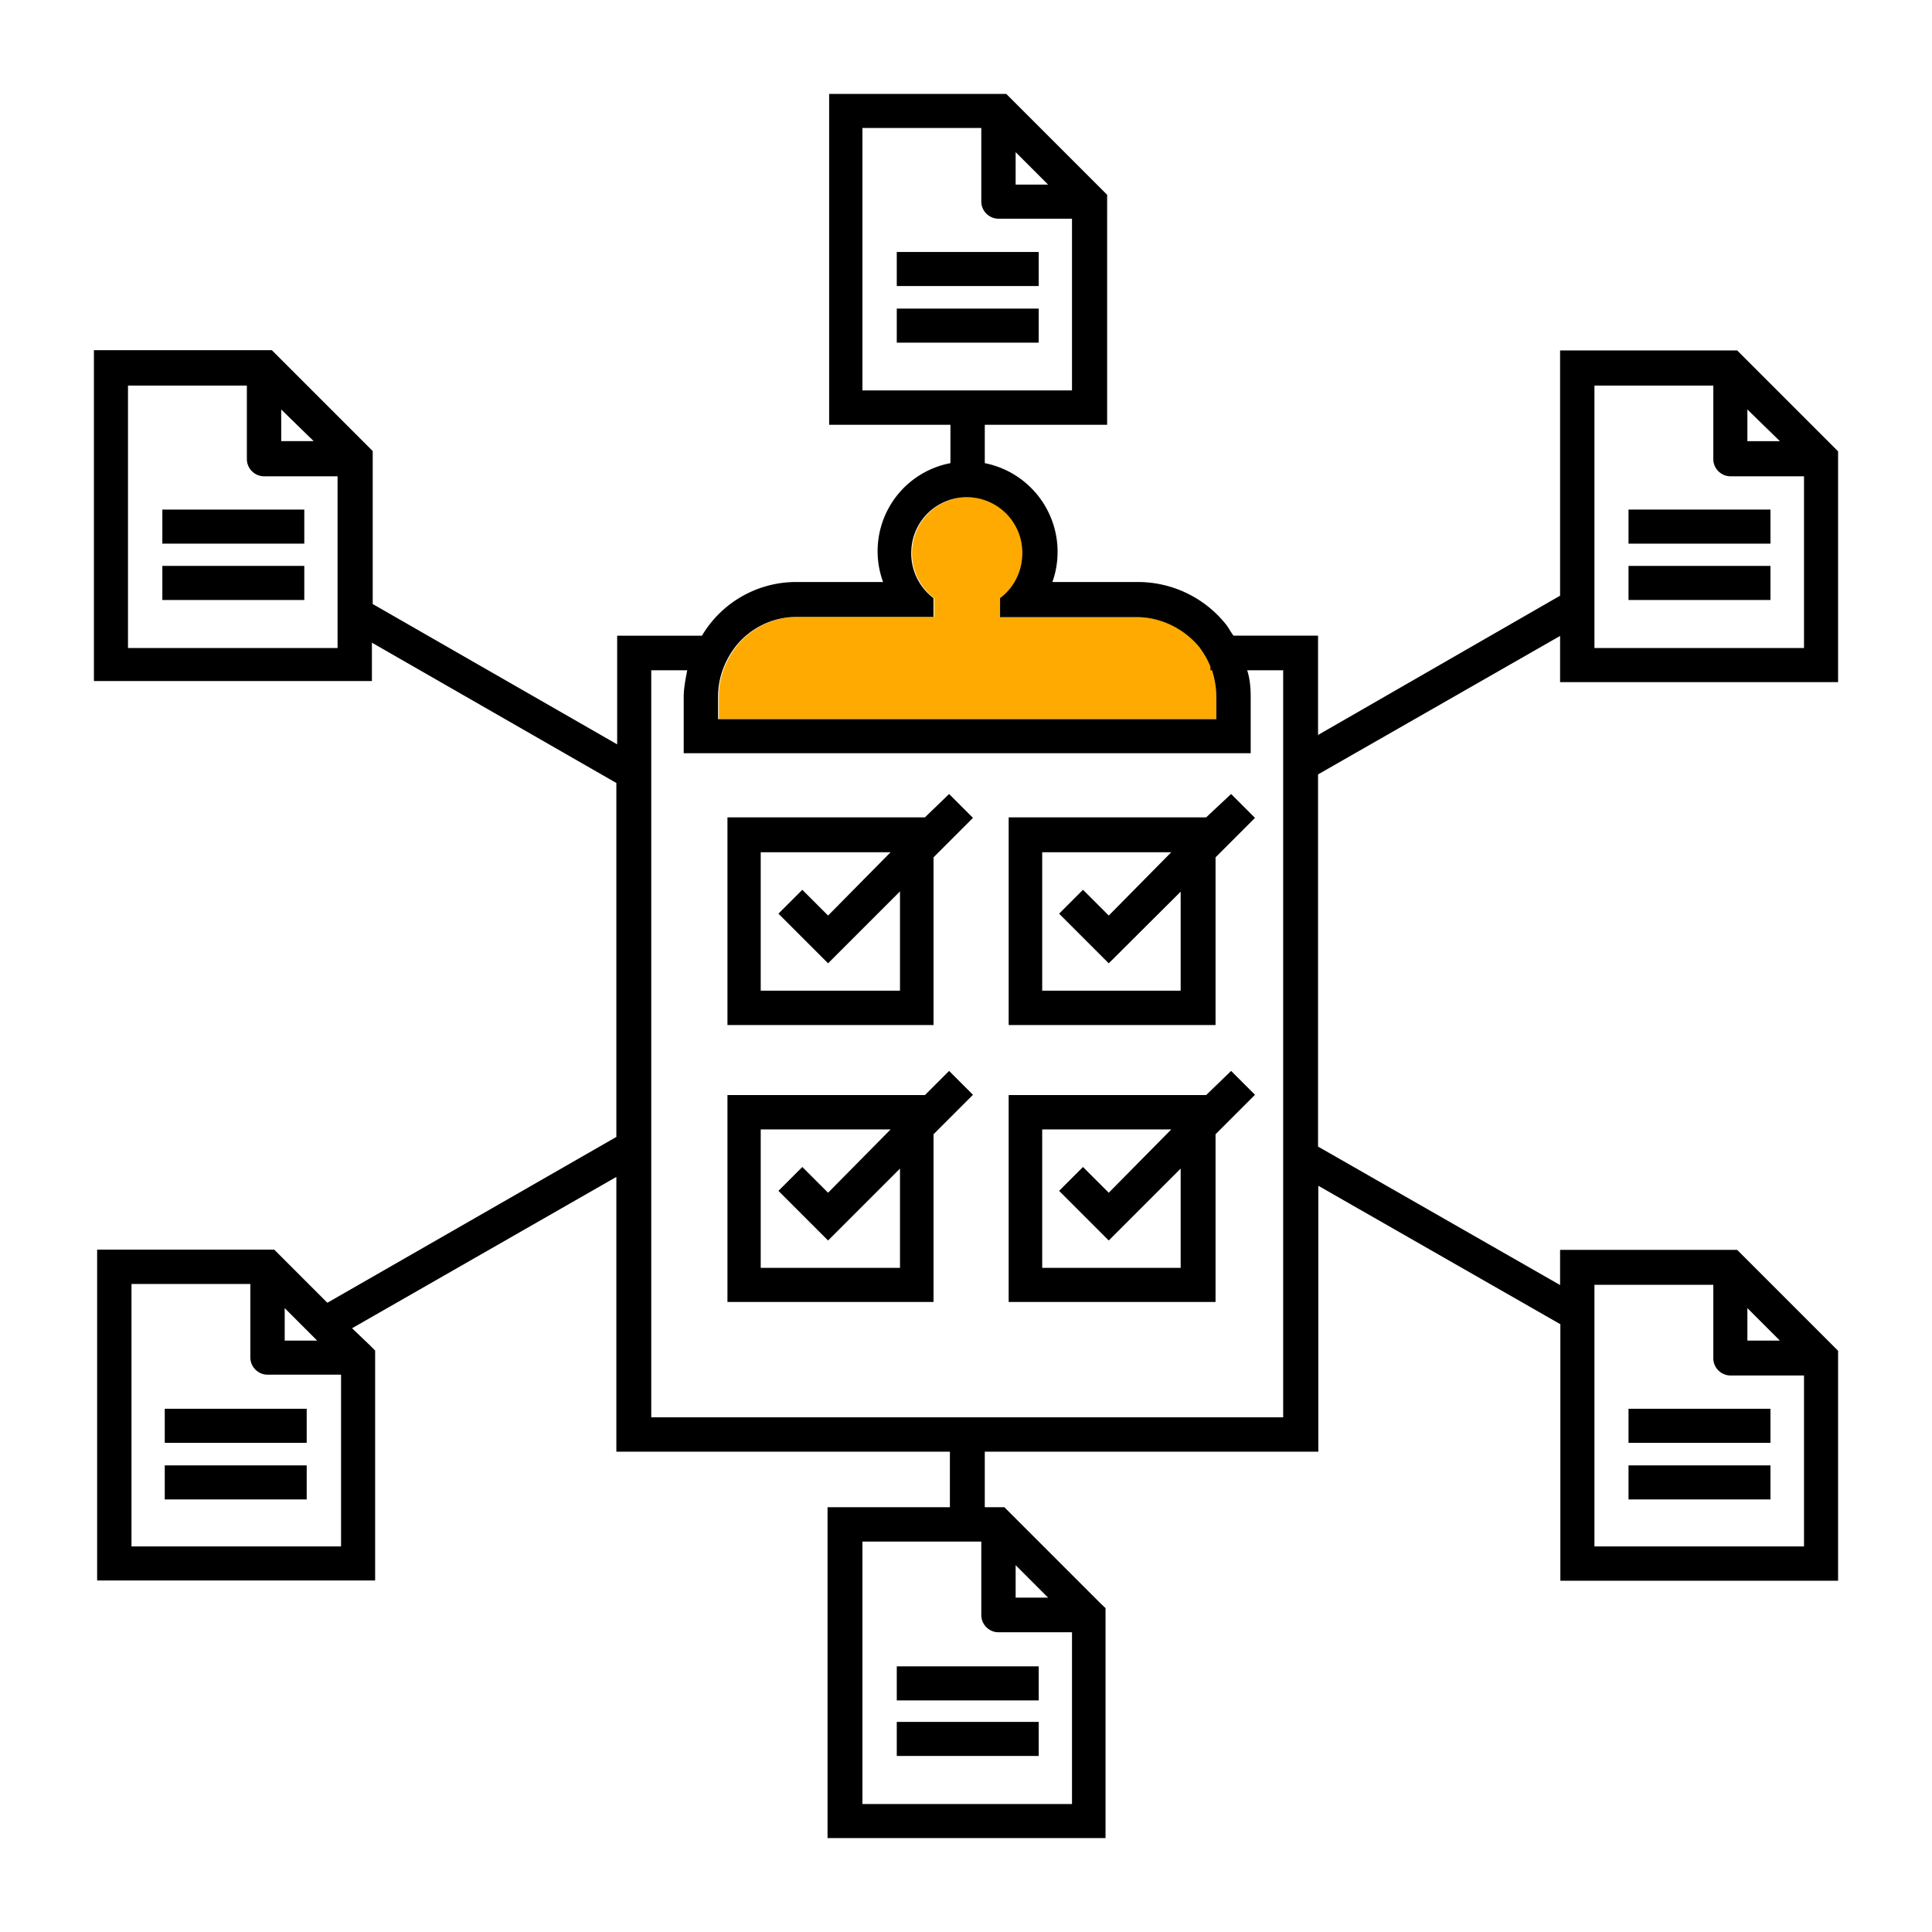 <svg xmlns="http://www.w3.org/2000/svg" viewBox="0 0 72 72" style="enable-background:new 0 0 72 72" xml:space="preserve"><path d="M45.37 25.96v.83H26.79v-.83c0-.7.25-1.34.64-1.85a2.9 2.9 0 0 1 2.29-1.12h5.1v-.7a2.08 2.08 0 0 1-.83-1.69 2.07 2.07 0 1 1 4.14 0c0 .7-.32 1.31-.83 1.69V23h5.1c.92 0 1.78.45 2.33 1.12.38.5.64 1.14.64 1.84z" style="fill:#fa0"/><path d="M60.69 18.99h5.29v1.27h-5.29v-1.27zm0 2.1h5.29v1.27h-5.29v-1.27z"/><path d="M68.5 25.39v-8.57l-.19-.19-3.38-3.38-.19-.19h-6.6v9.14l-9.02 5.19v-3.7h-3.15c-.1-.13-.16-.25-.25-.38a4.2 4.2 0 0 0-3.31-1.62h-3.19a3.37 3.37 0 0 0-2.52-4.43v-1.43h4.56V7.26l-.19-.19-1.72-1.72L37.5 3.5h-6.6v12.33h4.52v1.43a3.34 3.34 0 0 0-2.51 4.43h-3.19a4.08 4.08 0 0 0-3.56 2H23v4.05l-9.11-5.23v-5.7l-.19-.19-3.38-3.38-.19-.19H3.5v12.33h10.36v-1.43l9.11 5.23v13.19L12.2 48.55l-.13-.13-1.85-1.85h-6.6V58.9h10.36v-8.57l-.19-.19-.67-.64 9.85-5.64V54.1H35.4v2.07h-4.56V68.5H41.2v-8.57l-.2-.19-1.72-1.72-1.85-1.85h-.73V54.1h12.43v-9.91l9.02 5.16v9.56H68.5v-8.57l-.19-.19-1.72-1.72-1.85-1.85h-6.6v1.31l-9.02-5.16V28.86l9.02-5.16v1.72H68.5v-.03zM37.85 5.67l1.21 1.21h-1.21V5.67zm-5.71-.9h4.43v2.74c0 .35.29.64.64.64h2.74v6.4h-7.81V4.77zM11.69 16.44h-1.21v-1.18l1.21 1.18zm-6.92 7.68v-9.75H9.2v2.74c0 .35.29.64.64.64h2.74v6.4H4.77v-.03zm7.05 25.84h-1.21v-1.21l.67.67.54.54zM4.9 57.63v-9.78h4.43v2.74c0 .35.29.64.64.64h2.74v6.4H4.9zm33.59 1.34.57.57h-1.21v-1.21l.64.64zm-6.35 8.26v-9.78h4.43v2.74c0 .35.29.64.64.64h2.74v6.4h-7.81zm34.19-17.27h-1.21v-1.21l.67.67.54.54zm-6.91-2.08h4.43v2.74c0 .35.29.64.64.64h2.74v6.37h-7.81v-9.75zM26.76 25.96c0-.7.25-1.34.64-1.85a2.9 2.9 0 0 1 2.29-1.12h5.1v-.7a2.08 2.08 0 0 1-.83-1.69 2.07 2.07 0 1 1 4.14 0c0 .7-.32 1.31-.83 1.69V23h5.1c.92 0 1.78.45 2.33 1.12.16.22.32.48.41.73v.13h.06c.1.32.16.64.16.99v.83H26.76v-.84zm21.09 26.86H24.27V24.98h1.34c-.06.32-.13.67-.13.99v2.1h21.13v-2.1c0-.35-.03-.67-.13-.99h1.34v27.85h.03zm18.48-36.38h-1.21v-1.18l1.21 1.18zm-6.91-2.07h4.43v2.74c0 .35.29.64.64.64h2.74v6.4h-7.81v-9.78z"/><path d="M6.05 18.99h5.29v1.27H6.05v-1.27zm0 2.1h5.29v1.27H6.05v-1.27zm27.37-11.7h5.29v1.27h-5.29V9.39zm0 2.11h5.29v1.27h-5.29V11.5zm27.27 41h5.29v1.27h-5.29V52.5zm0 2.11h5.29v1.27h-5.29v-1.27zM33.42 62.1h5.29v1.27h-5.29V62.1zm0 2.07h5.29v1.27h-5.29v-1.27zM6.14 52.5h5.29v1.27H6.14V52.5zm0 2.11h5.29v1.27H6.14v-1.27zm28.33-24.15h-7.36v7.74h7.68v-6.25l1.47-1.47-.89-.89-.9.87zm-.96 6.46h-5.16v-5.16h4.84l-2.33 2.36-.96-.96-.89.89 1.85 1.85 2.68-2.68v3.7h-.03zm11.44-6.46h-7.36v7.74h7.71v-6.25l1.47-1.47-.89-.89-.93.87zM44 36.92h-5.16v-5.16h4.81l-2.33 2.36-.96-.96-.89.89 1.85 1.85L44 33.23v3.69zm.95 3.89h-7.36v7.71h7.71v-6.25l1.47-1.47-.89-.89-.93.9zM44 47.25h-5.16v-5.16h4.81l-2.33 2.36-.96-.96-.89.89 1.85 1.85L44 43.55v3.7zm-9.53-6.44h-7.36v7.71h7.68v-6.25l1.47-1.47-.89-.89-.9.9zm-.96 6.44h-5.16v-5.16h4.84l-2.33 2.36-.96-.96-.89.89 1.85 1.85 2.68-2.68v3.7h-.03z"/></svg>